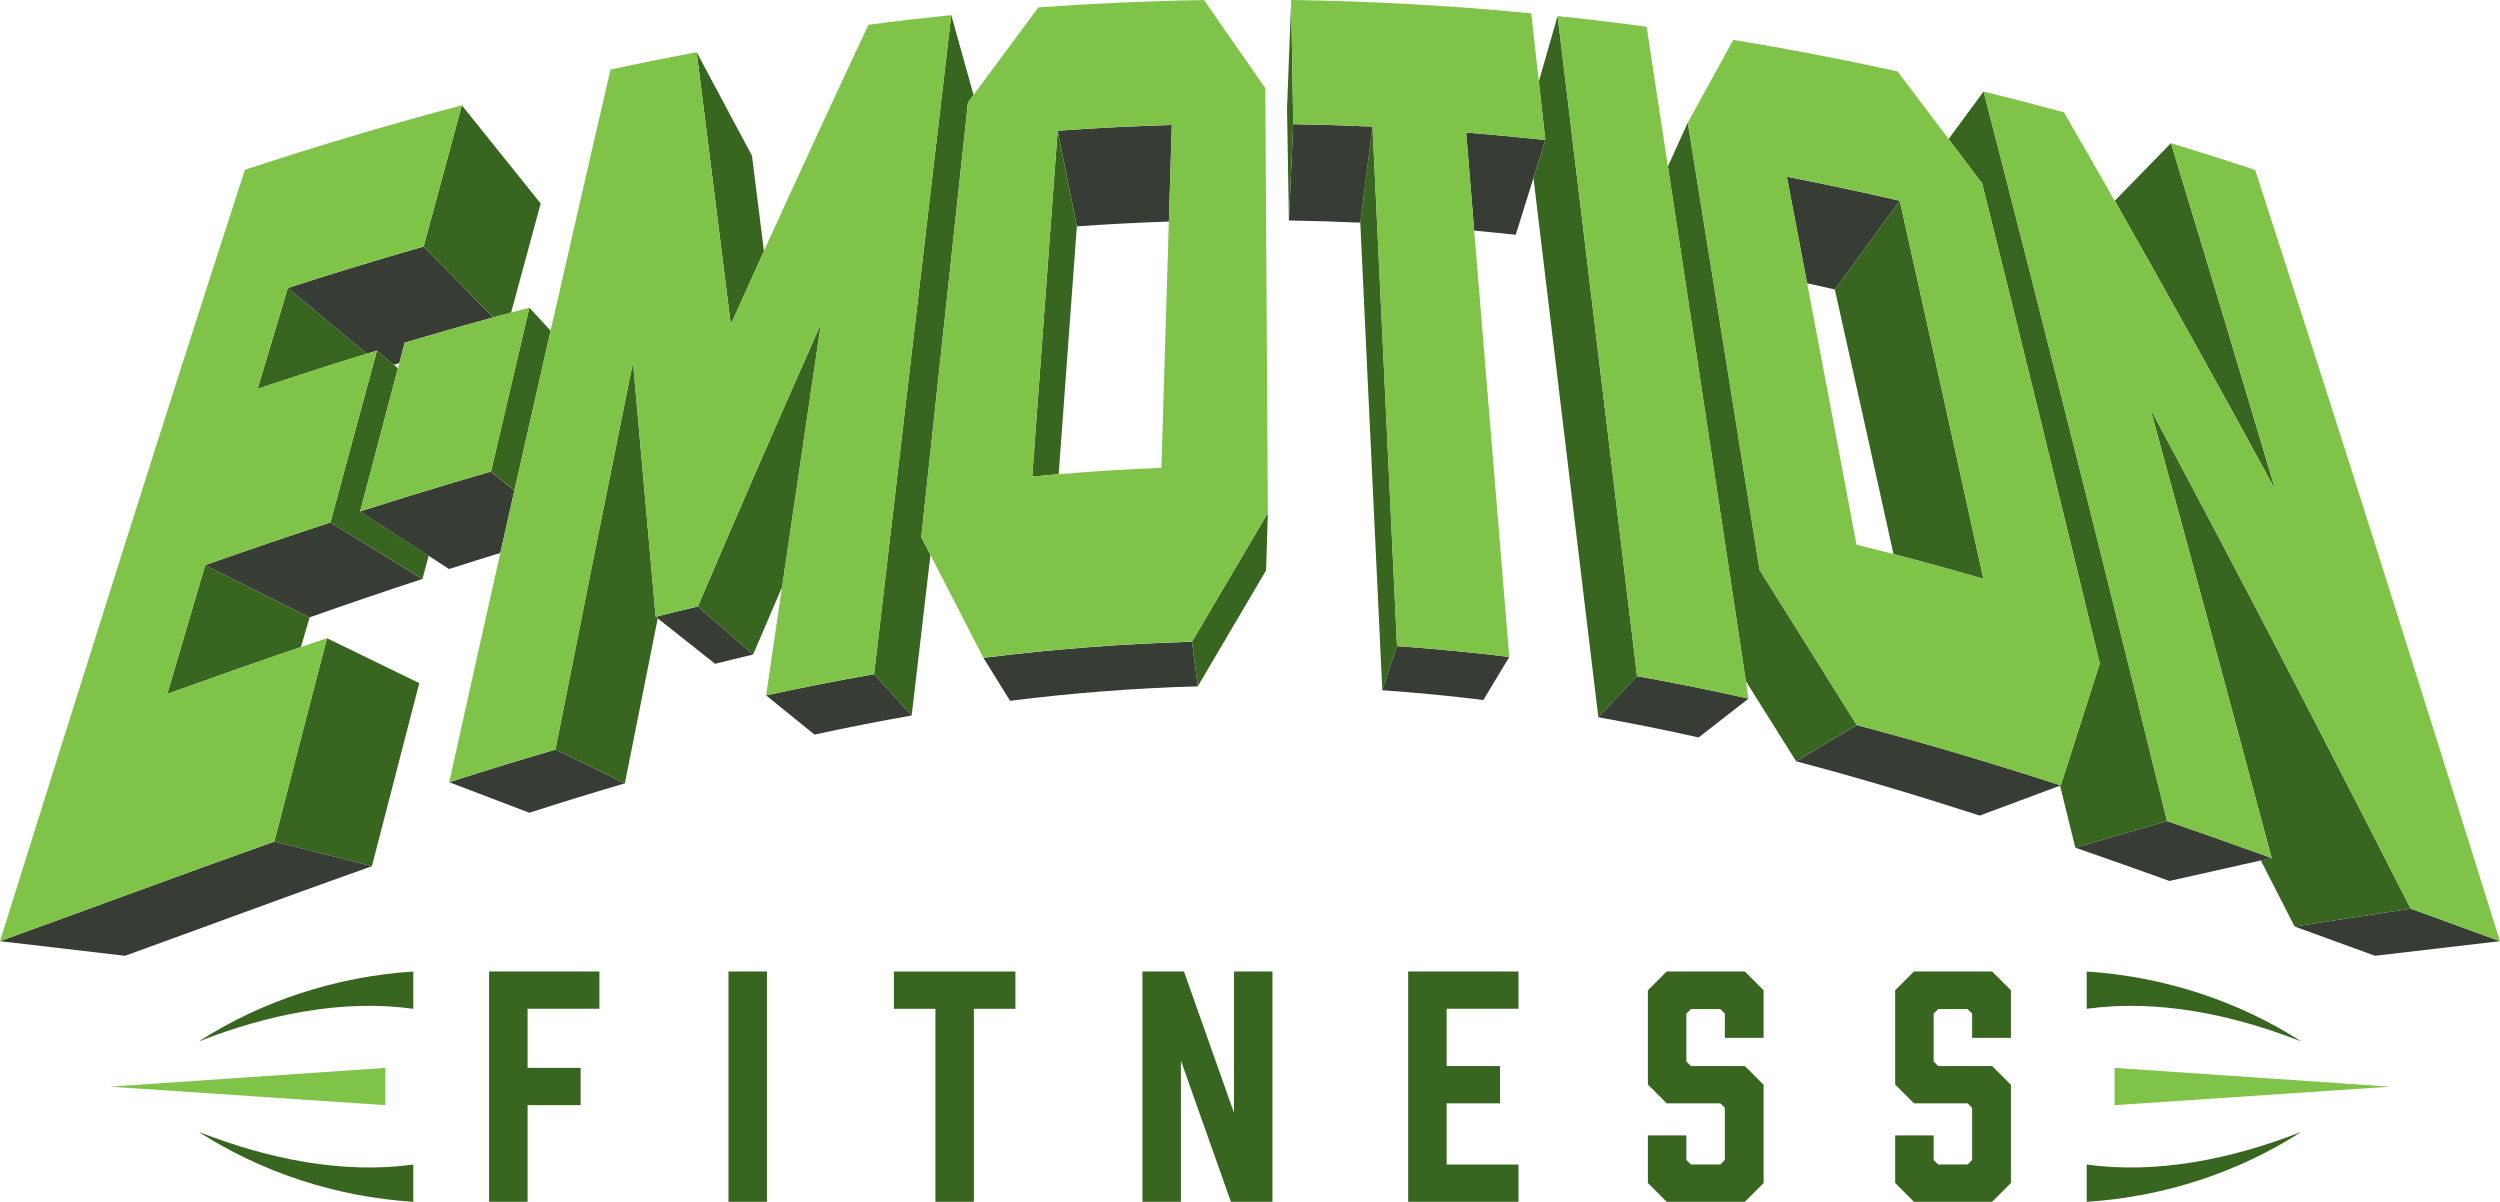 <svg xmlns="http://www.w3.org/2000/svg" id="Layer_1" data-name="Layer 1" viewBox="0 0 756 363.43"><defs><style>      .cls-1 {        fill: none;      }      .cls-2 {        fill: #38651f;      }      .cls-3 {        fill: #373c35;      }      .cls-4 {        fill: #0db14b;      }      .cls-5 {        fill: #7fc349;      }    </style></defs><g><path class="cls-2" d="M181.26,293.78v11.27h-21.72v17.87h16.04v11.27h-16.04v29.23h-11.64v-69.65h33.36Z"></path><path class="cls-2" d="M220.29,363.43v-69.65h11.64v69.65h-11.64Z"></path><path class="cls-2" d="M307.07,305.06h-12.56v58.38h-11.64v-58.38h-12.56v-11.27h36.75v11.27Z"></path><path class="cls-2" d="M345.47,363.43v-69.65h12.56l15.12,42.71v-42.71h11.64v69.65h-12.56l-15.12-42.71v42.71h-11.64Z"></path><path class="cls-2" d="M425.83,363.43v-69.65h33.36v11.27h-21.72v17.32h16.13v11.27h-16.13v18.51h21.72v11.27h-33.36Z"></path><path class="cls-2" d="M521.59,313.85v-7.33l-1.37-1.37h-8.89l-1.37,1.37v14.48l1.37,1.37h16.31l5.68,5.68v29.69l-5.68,5.68h-23.64l-5.68-5.68v-14.39h11.64v7.42l1.37,1.37h8.89l1.37-1.37v-15.76l-1.37-1.37h-16.22l-5.68-5.68v-28.5l5.68-5.68h23.64l5.68,5.68v14.39h-11.73Z"></path><path class="cls-2" d="M596.37,313.85v-7.33l-1.37-1.37h-8.89l-1.37,1.37v14.48l1.37,1.37h16.31l5.68,5.68v29.69l-5.68,5.68h-23.64l-5.68-5.68v-14.39h11.64v7.42l1.37,1.37h8.89l1.37-1.37v-15.76l-1.37-1.37h-16.22l-5.68-5.68v-28.5l5.68-5.68h23.64l5.68,5.68v14.39h-11.73Z"></path><polygon class="cls-5" points="33.28 328.61 116.55 334.2 116.55 322.93 33.28 328.61"></polygon><polygon class="cls-5" points="722.72 328.61 639.45 334.2 639.45 322.93 722.72 328.61"></polygon><path class="cls-2" d="M60.07,314.95c21.04-8.28,43.63-12.83,64.91-9.89v-11.27c-23.51,1.5-46.03,9.02-64.91,21.16Z"></path><path class="cls-2" d="M60.07,342.27c18.88,12.15,41.39,19.67,64.91,21.16v-11.27c-21.28,2.93-43.87-1.62-64.91-9.89Z"></path><path class="cls-2" d="M695.93,314.95c-21.04-8.28-43.63-12.83-64.91-9.89v-11.27c23.51,1.5,46.03,9.02,64.91,21.16Z"></path><path class="cls-2" d="M695.93,342.27c-18.88,12.15-41.39,19.67-64.91,21.16v-11.27c21.28,2.93,43.87-1.62,64.91-9.89Z"></path></g><path class="cls-1" d="M320.15,143.4c10.35-.87,20.71-1.53,31.07-1.93.75-24.83,1.5-49.65,2.25-74.47-9.28.31-18.55.79-27.82,1.45-1.83,24.95-3.66,49.95-5.5,74.95Z"></path><path class="cls-1" d="M191.46,110.05c-.05.01-.11.02-.16.04l.18.21c0-.08-.01-.17-.02-.25Z"></path><path class="cls-1" d="M546.47,85.63c4.98,26.22,9.96,52.57,14.93,79.06,3.73.93,7.46,1.88,11.18,2.86-5.9-26.85-11.81-53.53-17.74-80.02-2.79-.65-5.58-1.28-8.38-1.9Z"></path><path class="cls-1" d="M248.14,98.51c-.05,0-.11.02-.16.03l.12.22c.01-.08.02-.16.04-.25Z"></path><path class="cls-1" d="M119.09,110.31l1.24,1.05c.14-.53.28-1.06.42-1.58-.55.18-1.11.35-1.66.53Z"></path><path class="cls-3" d="M0,284.61l37.8,4.42c24.66-8.91,49.54-18.19,74.66-27.1l-29.5-7.43c-27.92,9.9-55.56,20.21-82.96,30.11Z"></path><path class="cls-2" d="M112.46,261.94c4.76-18.5,9.54-36.96,14.33-55.36l-27.91-13.58c-5.32,20.44-10.63,40.95-15.92,61.51l29.5,7.43Z"></path><path class="cls-3" d="M62.05,170.89l31.59,15.79c11.31-3.98,22.67-7.86,34.08-11.6l-27.81-17.08c-12.67,4.15-25.29,8.46-37.86,12.88Z"></path><path class="cls-2" d="M50.58,209.84c13.41-4.83,26.89-9.57,40.42-14.18.88-2.99,1.76-6,2.65-8.99l-31.59-15.79c-3.83,12.97-7.66,25.96-11.47,38.96Z"></path><path class="cls-2" d="M87.04,87.08c-3.06,10.15-6.11,20.32-9.15,30.51,10.99-3.69,22.01-7.23,33.07-10.64l-23.92-19.87Z"></path><path class="cls-3" d="M122.39,103.62c8.9-2.65,17.82-5.2,26.76-7.64l-21.06-21.42c-13.73,3.93-27.42,8.11-41.05,12.53l23.92,19.87c1.01-.31,2.02-.64,3.03-.95l5.1,4.31c.55-.18,1.11-.35,1.66-.53.54-2.05,1.09-4.11,1.63-6.16Z"></path><path class="cls-2" d="M149.15,95.98c1.8-.49,3.61-.97,5.41-1.46,2.98-11.03,5.95-22.02,8.94-32.98l-23.83-29.69c-3.86,14.18-7.72,28.42-11.57,42.71l21.06,21.42Z"></path><path class="cls-2" d="M108.91,154.64c3.8-14.47,7.61-28.9,11.43-43.28l-1.24-1.05-5.1-4.31c-.26.94-.51,1.89-.77,2.83-2.55,9.39-5.11,18.8-7.65,28.23-1.88,6.97-3.77,13.95-5.65,20.94l27.81,17.08c.63-2.35,1.27-4.69,1.9-7.03l-20.71-13.41Z"></path><path class="cls-3" d="M148.48,142.61c-4.35,1.24-8.68,2.52-13.02,3.82-8.87,2.65-17.73,5.39-26.56,8.22l20.71,13.41,6.19,4.01c5.16-1.65,10.33-3.27,15.5-4.86,1.41-6.29,2.83-12.58,4.24-18.85l-7.08-5.74Z"></path><path class="cls-2" d="M155.56,148.35c3.65-16.17,7.3-32.29,10.95-48.35l-6.43-6.95c-3.87,16.46-7.74,32.98-11.6,49.56l7.08,5.74Z"></path><path class="cls-3" d="M728.99,274.78l-35.1,5.4c8.13,2.97,16.23,5.93,24.31,8.85l37.8-4.42c-8.98-3.24-17.98-6.53-27.01-9.83Z"></path><path class="cls-2" d="M650.43,124.21s.02.06.02.09l.08-.06s-.07-.02-.1-.03Z"></path><path class="cls-2" d="M687.92,147.67c-10.42-35.01-20.9-69.85-31.43-104.38l-16.99,17.42c16.19,28.45,32.29,57.5,48.27,86.9.05.02.1.04.16.05Z"></path><path class="cls-2" d="M668.95,158.76c-6.11-11.56-12.23-23.07-18.36-34.5-.02,0-.03-.01-.05-.02l-.08.06c3.55,12.98,7.1,26,10.64,39.05,8.66,31.89,17.27,63.96,25.84,96.12l-3.26.73c3.41,6.66,6.81,13.32,10.21,19.98l35.1-5.4c-19.8-38.84-39.83-77.76-60.03-116.02Z"></path><path class="cls-3" d="M682.49,257.88c-9.03-3.24-18.09-6.45-27.18-9.59l-27.73,8.05c9.52,3.29,19.01,6.66,28.47,10.06l27.63-6.2,3.26-.73c-1.48-.53-2.97-1.06-4.45-1.59Z"></path><path class="cls-2" d="M635.16,166.89c-2.18-8.73-4.36-17.45-6.55-26.15-9.55-38.03-19.14-75.76-28.77-113.08l-10.59,14.38,10.16,13.46c11.91,47.83,23.77,96.26,35.56,145.14l-11.79,36.87-.22.08c1.54,6.25,3.08,12.49,4.62,18.75l27.73-8.05c-6.69-27.26-13.41-54.4-20.15-81.4Z"></path><path class="cls-3" d="M135.85,236.54l24.22,9.23c9.6-3.09,19.23-6.06,28.9-8.89l-21-10.21c-10.74,3.14-21.44,6.44-32.11,9.87Z"></path><path class="cls-2" d="M191.49,110.29l-.18-.21c-7.8,38.56-15.59,77.43-23.35,116.58l21,10.21c3.31-16.68,6.62-33.3,9.94-49.87l-.64-.5c-2.26-25.34-4.52-50.74-6.78-76.21Z"></path><path class="cls-3" d="M199.04,186.31c-.05.23-.09.46-.14.69l17.34,13.73c3.82-.96,7.65-1.89,11.49-2.79l-16.7-14.54c-4,.94-8,1.92-11.99,2.92Z"></path><path class="cls-3" d="M198.26,186.5l.64.5c.05-.23.09-.46.14-.69-.26.06-.52.12-.77.19Z"></path><path class="cls-2" d="M247.99,98.53c-12.33,27.78-24.66,56.06-36.96,84.87l16.7,14.54c2.93-6.85,5.85-13.66,8.78-20.45,3.87-26.33,7.74-52.6,11.61-78.74l-.12-.22Z"></path><path class="cls-3" d="M231.68,210.29l14.63,11.85c9.77-2.13,19.57-4.06,29.38-5.77l-11.37-12.49c-10.91,1.89-21.79,4.04-32.65,6.41Z"></path><path class="cls-2" d="M292.71,30.99l1.69-2.28-6.73-24.15c-7.75,66.06-15.54,132.49-23.35,199.33l11.37,12.49c1.89-16.21,3.79-32.39,5.68-48.55l-2.78-5.4c4.72-43.96,9.43-87.77,14.12-131.43Z"></path><path class="cls-2" d="M231.01,75.94c-1.2-9.61-2.41-19.22-3.61-28.86l-16.73-31.3c3.44,27.52,6.88,54.96,10.33,82.31,3.34-7.42,6.68-14.8,10.02-22.15Z"></path><path class="cls-3" d="M418.01,208.73c10.2.71,20.39,1.7,30.56,2.94l7.84-13.01c-11.31-1.38-22.63-2.47-33.96-3.27l-4.45,13.34Z"></path><path class="cls-2" d="M415.05,38.29l-3.7,29.05c2.21,47.09,4.43,94.22,6.66,141.39l4.45-13.34c-2.48-52.41-4.95-104.77-7.4-157.1Z"></path><path class="cls-3" d="M391.08,37.55l-1.31,29.12c7.19.12,14.39.34,21.58.67l3.7-29.05c-7.99-.36-15.98-.61-23.97-.74Z"></path><path class="cls-2" d="M390.45,0l-1.25,32.88c.19,11.26.37,22.53.56,33.79l1.31-29.12c-.21-12.52-.42-25.03-.62-37.55Z"></path><path class="cls-2" d="M471.02,4.84l-5.68,19.78c.65,5.9,1.31,11.8,1.96,17.71l-3.58,11.5c6.52,54.06,13.06,108.4,19.62,163.07l11.7-12.43c-8.03-66.96-16.04-133.49-24.02-199.63Z"></path><path class="cls-3" d="M462.27,41.83c-6.3-.65-12.59-1.25-18.9-1.75.81,9.87,1.62,19.77,2.43,29.66,4.19.39,8.38.8,12.56,1.25l5.35-17.15,3.58-11.5c-1.68-.18-3.35-.34-5.03-.51Z"></path><path class="cls-3" d="M483.34,216.9c10.13,1.81,20.25,3.85,30.33,6.11l15.07-11.75c-11.21-2.51-22.44-4.78-33.7-6.79l-11.7,12.43Z"></path><path class="cls-3" d="M561.48,219.26l-18.35,10.95c18.62,4.91,37.14,10.46,55.53,16.42l24.3-9.05c-.01-.05-.03-.11-.04-.16-20.35-6.59-40.84-12.73-61.44-18.17Z"></path><path class="cls-3" d="M622.92,237.43c.01.05.03.11.04.16l.22-.08c-.09-.03-.17-.05-.26-.08Z"></path><path class="cls-2" d="M532.11,172.4c-7.25-45.41-14.5-90.51-21.73-135.3l-6.01,13.24c6.57,43.13,13.15,86.53,19.73,130.18,1.28,8.48,2.56,16.95,3.84,25.45l15.19,24.23,18.35-10.95-29.36-46.86Z"></path><path class="cls-3" d="M554.85,87.53l19.65-26.81c-11.36-2.63-22.74-5.06-34.15-7.27,2.04,10.7,4.08,21.44,6.12,32.19,2.79.62,5.59,1.25,8.38,1.9Z"></path><path class="cls-2" d="M572.58,167.55c9.08,2.37,18.15,4.86,27.19,7.47-8.4-38.41-16.83-76.53-25.27-114.3l-19.65,26.81c5.92,26.49,11.84,53.17,17.74,80.02Z"></path><path class="cls-3" d="M297.39,198.93l8.06,12.99c18.88-2.37,37.82-3.85,56.77-4.37l-1.75-13.47c-21.05.58-42.09,2.23-63.08,4.86Z"></path><polygon class="cls-2" points="382.76 156.2 360.46 194.07 362.22 207.54 382.86 172.48 383.4 155.12 382.76 156.2"></polygon><path class="cls-3" d="M319.83,39.52l5.82,28.93c9.27-.66,18.54-1.14,27.82-1.45.29-9.74.59-19.48.88-29.21-11.51.34-23.02.91-34.52,1.74Z"></path><path class="cls-2" d="M319.83,39.52c-2.55,34.82-5.11,69.68-7.68,104.59,2.66-.26,5.33-.49,7.99-.71,1.84-25,3.67-50,5.5-74.95l-5.82-28.93Z"></path><path class="cls-5" d="M128.09,74.56c3.85-14.29,7.71-28.53,11.57-42.71-21.98,5.8-43.85,12.32-65.6,19.49C49,128.54,24.29,207.07,0,284.61c27.4-9.9,55.04-20.21,82.96-30.11,5.29-20.56,10.6-41.07,15.92-61.51-2.63.88-5.25,1.78-7.88,2.67-13.53,4.6-27,9.35-40.42,14.18,3.81-13,7.64-25.99,11.47-38.96,12.57-4.42,25.19-8.73,37.86-12.88,1.88-6.99,3.76-13.97,5.65-20.94,2.55-9.43,5.1-18.84,7.65-28.23.26-.94.51-1.89.77-2.83-1.01.31-2.02.64-3.03.95-11.06,3.41-22.08,6.95-33.07,10.64,3.04-10.19,6.09-20.36,9.15-30.51,13.63-4.41,27.32-8.6,41.05-12.53Z"></path><path class="cls-5" d="M154.56,94.52c-1.8.48-3.61.96-5.41,1.46-8.94,2.44-17.86,4.99-26.76,7.64-.54,2.05-1.09,4.11-1.63,6.16-.14.53-.28,1.05-.42,1.58-3.82,14.38-7.63,28.81-11.43,43.28,8.83-2.83,17.68-5.57,26.56-8.22,4.33-1.29,8.67-2.57,13.02-3.82,3.86-16.58,7.73-33.1,11.6-49.56-1.84.48-3.69.98-5.53,1.47Z"></path><path class="cls-5" d="M262.62,7.48c-10.54,22.46-21.08,45.28-31.62,68.46-3.34,7.35-6.68,14.73-10.02,22.15-3.45-27.35-6.89-54.79-10.33-82.31-8.69,1.64-17.36,3.39-26.03,5.27-6.05,26.14-12.09,52.47-18.12,78.96-3.66,16.06-7.31,32.18-10.95,48.35-1.41,6.27-2.83,12.56-4.24,18.85-5.17,23.01-10.33,46.12-15.47,69.34,10.67-3.43,21.37-6.73,32.11-9.87,7.77-39.15,15.55-78.02,23.35-116.58.05-.01.11-.02.16-.04,0,.08.01.17.02.25,2.26,25.47,4.52,50.87,6.78,76.21.26-.06.52-.12.77-.19,3.99-1,7.99-1.97,11.99-2.92,12.3-28.8,24.63-57.09,36.96-84.87.05,0,.11-.02.16-.03-.01.08-.02.16-.04.25-3.87,26.14-7.73,52.41-11.61,78.74-1.61,10.93-3.21,21.84-4.82,32.8,10.86-2.37,21.74-4.51,32.65-6.41,7.81-66.84,15.6-133.27,23.35-199.33-8.36.86-16.71,1.83-25.05,2.93Z"></path><path class="cls-1" d="M312.15,144.11c2.66-.26,5.33-.49,7.99-.71,10.35-.87,20.71-1.53,31.07-1.93.75-24.83,1.5-49.65,2.25-74.47.29-9.74.59-19.48.88-29.21-11.51.34-23.02.91-34.52,1.74-2.55,34.82-5.11,69.68-7.68,104.59Z"></path><path class="cls-5" d="M382.63,26.63L364.09.02c-16.71.26-33.41,1.01-50.1,2.22l-19.59,26.46-1.69,2.28c-4.69,43.67-9.4,87.48-14.12,131.43l2.78,5.4,16.01,31.1c20.98-2.63,42.02-4.28,63.08-4.86l22.3-37.87.64-1.08c-.26-42.83-.51-85.66-.77-128.49ZM353.46,67c-.75,24.82-1.5,49.64-2.25,74.47-10.36.41-20.72,1.06-31.07,1.93-2.66.22-5.33.45-7.99.71,2.57-34.91,5.13-69.77,7.68-104.59,11.5-.82,23.01-1.4,34.52-1.74-.29,9.74-.59,19.48-.88,29.21Z"></path><path class="cls-5" d="M467.3,42.34c-.65-5.91-1.31-11.81-1.96-17.71-.76-6.86-1.52-13.73-2.28-20.59-24.17-2.34-48.39-3.69-72.61-4.04.21,12.52.41,25.03.62,37.55,7.99.13,15.98.38,23.97.74,2.45,52.32,4.92,104.69,7.4,157.1,11.33.79,22.65,1.89,33.96,3.27-3.55-43.07-7.08-86.03-10.6-128.92-.81-9.88-1.63-19.78-2.43-29.66,6.3.51,12.6,1.1,18.9,1.75,1.68.17,3.35.33,5.03.51Z"></path><path class="cls-5" d="M527.95,205.98c-1.28-8.5-2.56-16.97-3.84-25.45-6.58-43.65-13.16-87.05-19.73-130.18-2.15-14.11-4.3-28.2-6.44-42.25-8.96-1.22-17.93-2.3-26.91-3.25,7.97,66.14,15.98,132.67,24.02,199.63,11.26,2.01,22.5,4.28,33.7,6.79-.27-1.76-.53-3.52-.8-5.28Z"></path><path class="cls-1" d="M540.35,53.45c2.04,10.7,4.08,21.44,6.12,32.19,4.98,26.22,9.96,52.57,14.93,79.06,3.73.93,7.46,1.88,11.18,2.86,9.08,2.37,18.15,4.86,27.19,7.47-8.4-38.41-16.83-76.53-25.27-114.3-11.36-2.63-22.74-5.06-34.15-7.27Z"></path><path class="cls-5" d="M599.41,55.5l-10.16-13.46-15.42-20.44c-16.51-3.62-33.08-6.81-49.68-9.55l-13.77,25.06c7.24,44.79,14.48,89.89,21.73,135.3l29.36,46.86c20.6,5.44,41.09,11.57,61.44,18.17.09.03.17.05.26.08l11.79-36.87c-11.79-48.88-23.65-97.32-35.56-145.14ZM572.58,167.55c-3.72-.97-7.45-1.93-11.18-2.86-4.97-26.49-9.95-52.84-14.93-79.06-2.04-10.75-4.08-21.48-6.12-32.19,11.41,2.21,22.79,4.64,34.15,7.27,8.44,37.77,16.87,75.88,25.27,114.3-9.04-2.61-18.1-5.1-27.19-7.47Z"></path><path class="cls-5" d="M650.54,124.24l.05.02c6.14,11.42,12.26,22.93,18.36,34.5,20.2,38.27,40.23,77.18,60.03,116.02,9.03,3.3,18.04,6.59,27.01,9.83-24.28-77.53-48.98-156.05-74.04-233.24-8.47-2.79-16.96-5.49-25.47-8.08,10.54,34.53,21.02,69.37,31.43,104.38-.05-.02-.1-.04-.16-.05-15.98-29.4-32.08-58.46-48.27-86.9-5.11-8.98-10.23-17.9-15.36-26.75-8.08-2.2-16.18-4.3-24.3-6.3,9.62,37.32,19.22,75.05,28.77,113.08,2.18,8.7,4.37,17.41,6.55,26.15,6.74,27,13.46,54.14,20.15,81.4,9.09,3.14,18.15,6.35,27.18,9.59,1.48.53,2.97,1.06,4.45,1.59-8.57-32.17-17.18-64.23-25.84-96.12-3.54-13.04-7.09-26.07-10.64-39.05,0-.03-.02-.06-.02-.09.03.01.07.02.1.03h0Z"></path><path class="cls-4" d="M650.54,124.24h0s.03.01.05.02l-.05-.02Z"></path></svg>